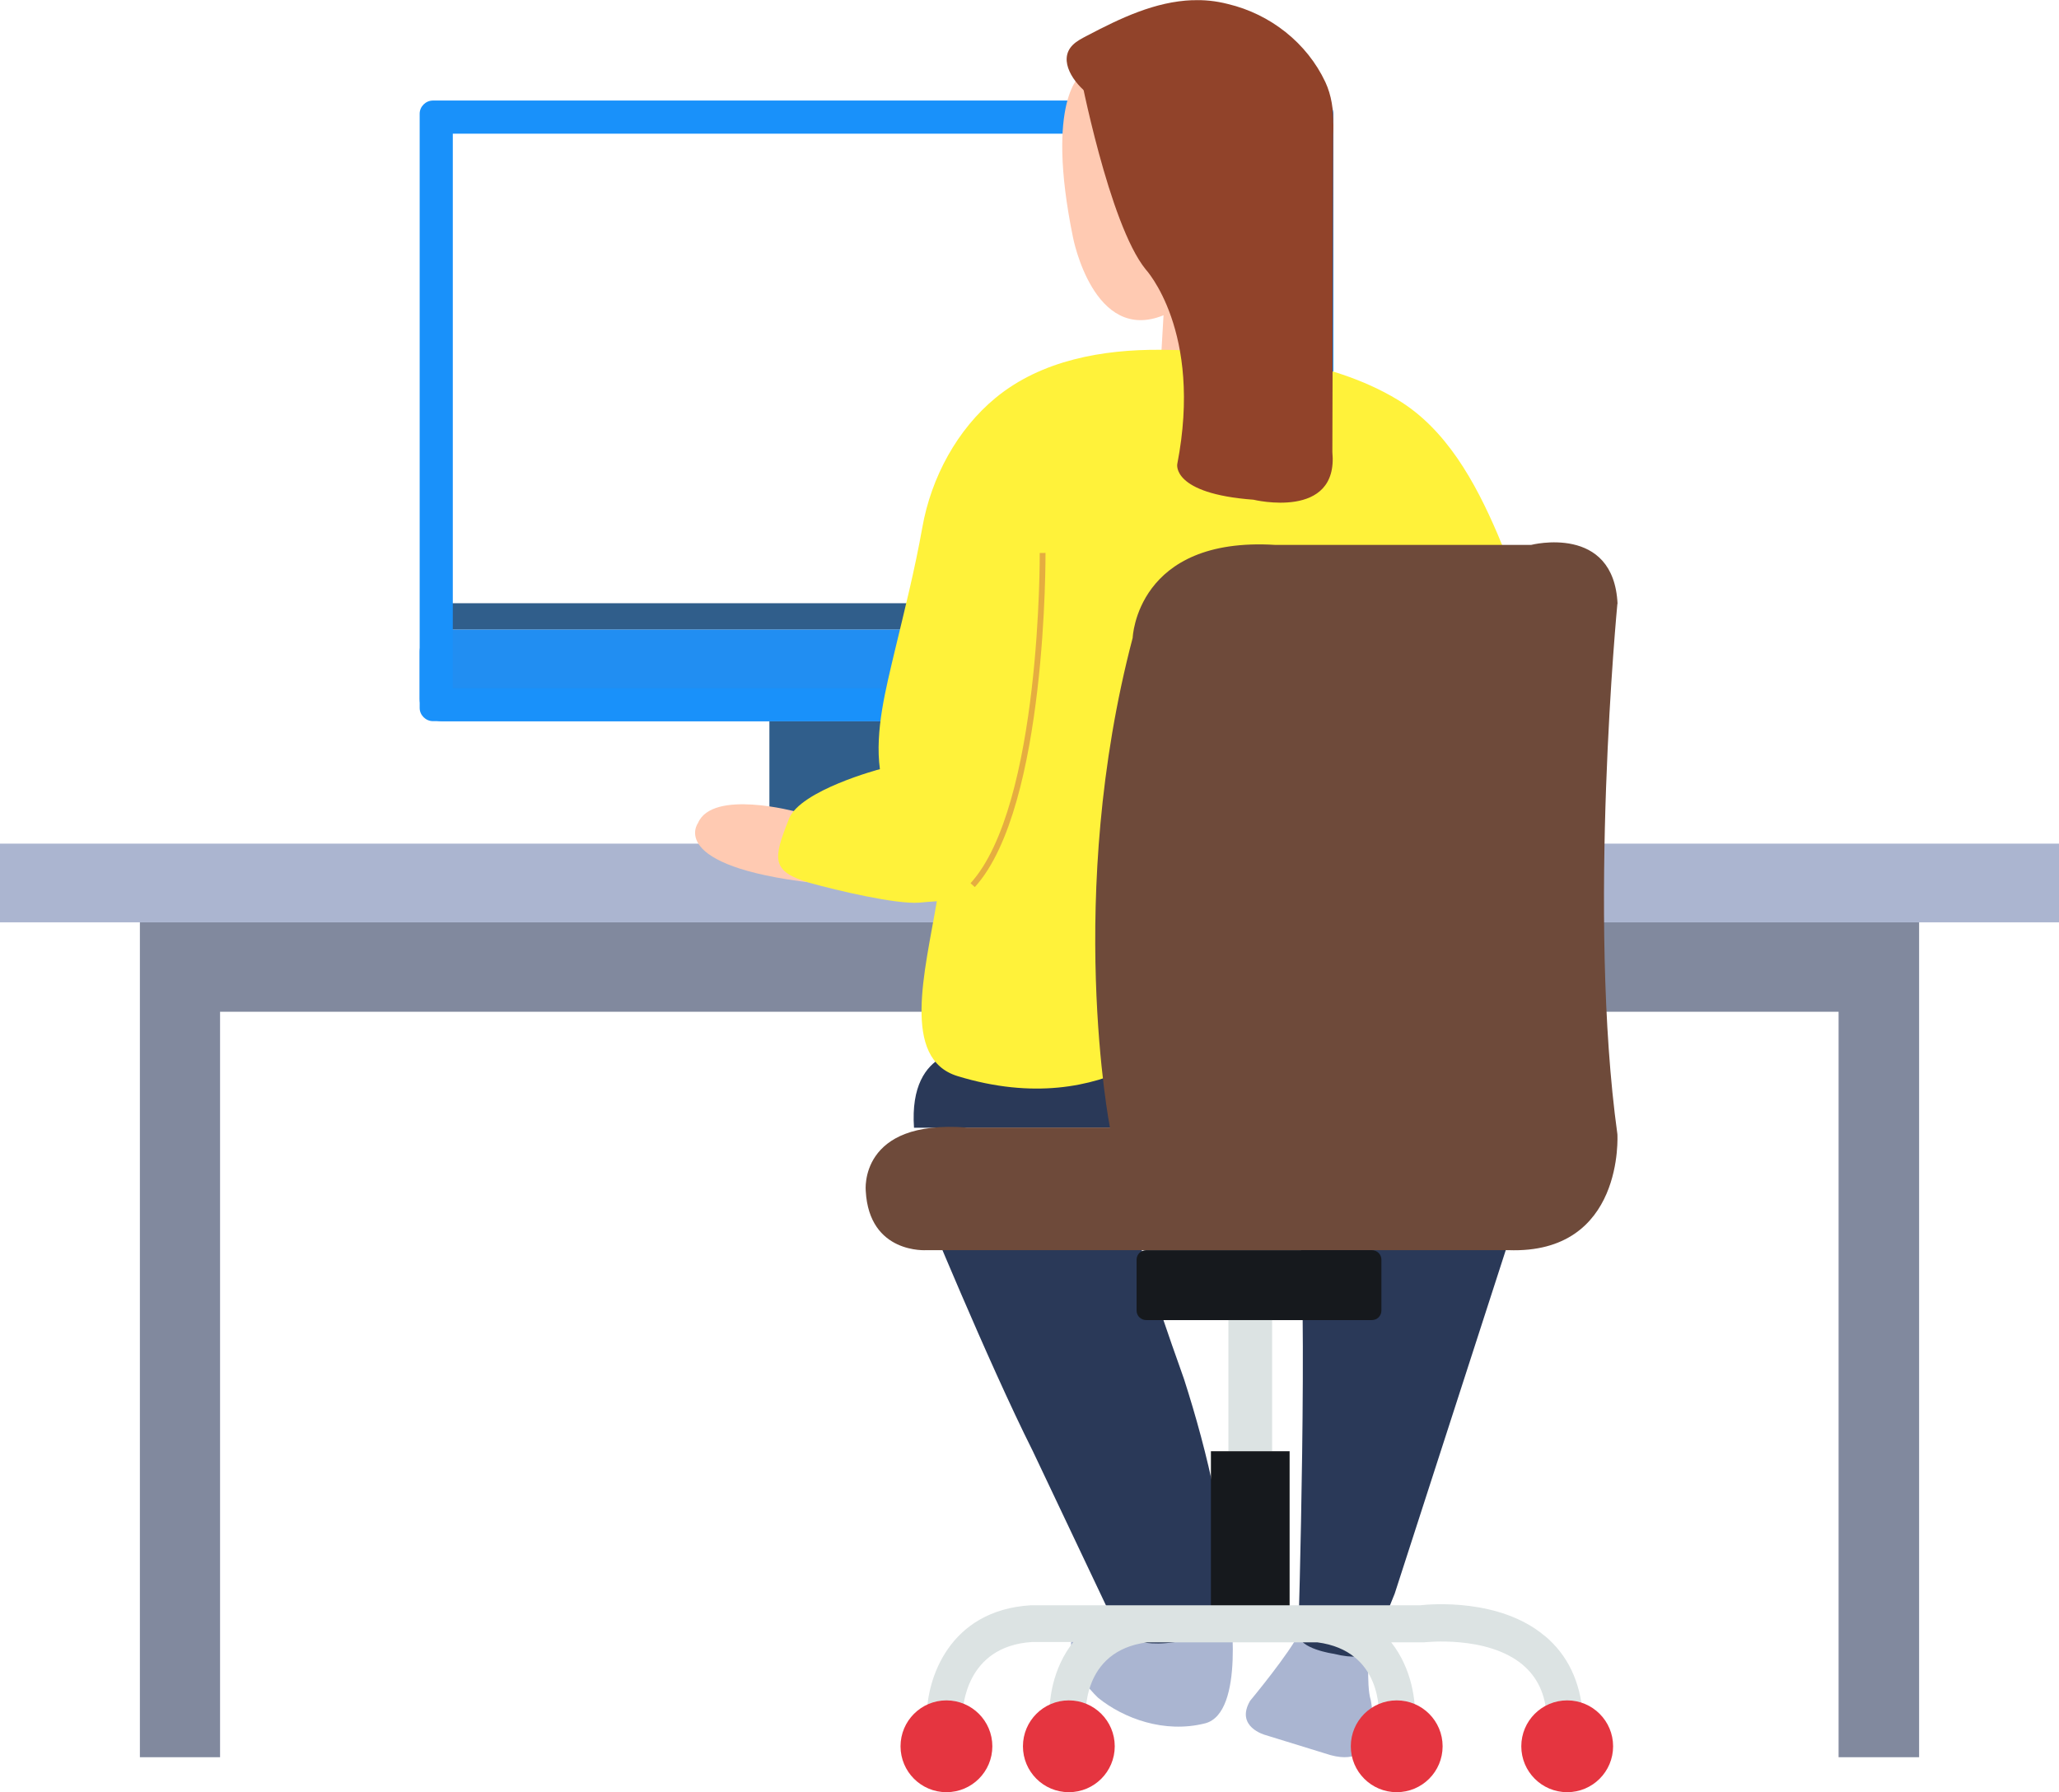 <?xml version="1.0" encoding="UTF-8"?>
<svg id="Layer_2" xmlns="http://www.w3.org/2000/svg" viewBox="0 0 235.5 205">
  <defs>
    <style>
      .cls-1 {
        fill: #1b90fa;
      }

      .cls-2 {
        fill: #fff23a;
      }

      .cls-2, .cls-3, .cls-4, .cls-5, .cls-6, .cls-7, .cls-8, .cls-9, .cls-10, .cls-11, .cls-12, .cls-13 {
        fill-rule: evenodd;
      }

      .cls-3 {
        fill: #81899e;
      }

      .cls-4 {
        fill: #aab5d1;
      }

      .cls-5 {
        fill: #218ef2;
      }

      .cls-6 {
        fill: #91432a;
      }

      .cls-7, .cls-14 {
        fill: #e53540;
      }

      .cls-15 {
        stroke: #e53540;
      }

      .cls-15, .cls-16 {
        fill: none;
        stroke-miterlimit: 8;
        stroke-width: .66px;
      }

      .cls-8 {
        fill: #2a3958;
      }

      .cls-9, .cls-17 {
        fill: #dce3e3;
      }

      .cls-18, .cls-11 {
        fill: #16191d;
      }

      .cls-19 {
        fill: #abb5d0;
      }

      .cls-20 {
        fill: #cfd1d2;
      }

      .cls-16 {
        stroke: #e5ad40;
      }

      .cls-10 {
        fill: #1991fa;
      }

      .cls-14 {
        opacity: .42;
      }

      .cls-12 {
        fill: #6e4a3a;
      }

      .cls-13 {
        fill: #ffcab2;
      }

      .cls-21 {
        fill: #305e8b;
      }
    </style>
  </defs>
  <g id="Layer_1-2" data-name="Layer_1">
    <polygon class="cls-3" points="25.17 105.5 210.29 105.5 219.5 105.5 219.5 115.73 219.5 201 210.29 201 210.29 115.73 25.17 115.73 25.17 201 16 201 16 115.73 16 105.5 25.17 105.5"/>
    <rect class="cls-19" y="96.5" width="235.5" height="9"/>
    <path class="cls-4" d="M156.62,188.12s-.39,4.6.16,6.34c0,0,1.71,8.01-4.6,6.3l-7.46-2.3s-3.48-.92-1.74-3.91c0,0,4.6-5.52,5.75-7.98l1.71-3.58,4.6,3.45,1.58,1.67Z"/>
    <path class="cls-4" d="M140.65,183.5s1.83,12.46-2.83,13.63c-4.66,1.17-9.29-.57-12.19-2.9,0,0-3.13-2.83-3.03-5.5,0,0-1.03-3.23,3.6-2.67l5.23.57,9.22-3.13Z"/>
    <path class="cls-5" d="M50.57,72h99.36c1.42,0,2.57,1.15,2.57,2.56v5.38c0,1.41-1.15,2.56-2.57,2.56H50.57c-1.42,0-2.57-1.15-2.57-2.56v-5.38c0-1.41,1.15-2.56,2.57-2.56Z"/>
    <rect class="cls-21" x="51.5" y="69" width="97.5" height="3"/>
    <rect class="cls-14" x="129.5" y="20.5" width="4.5" height="5"/>
    <path class="cls-8" d="M111.33,120.14s-7.45-.74-6.79,8.86h34.46l-3.43-12-24.25,3.14Z"/>
    <rect class="cls-21" x="88" y="82.5" width="24.5" height="13"/>
    <rect class="cls-1" x="87.5" y="95" width="26" height="3"/>
    <path class="cls-10" d="M49.52,11.5h101.47c.82,0,1.52.69,1.52,1.51v67.97c0,.82-.69,1.51-1.52,1.51H49.52c-.82,0-1.52-.69-1.52-1.51V13.01c0-.82.69-1.51,1.52-1.51ZM51.79,15.29v63.43h96.92V15.29H51.79"/>
    <line class="cls-15" x1="130.75" y1="24.25" x2="124.25" y2="30.75"/>
    <rect class="cls-20" x="116" y="45.5" width="10.5" height="1"/>
    <rect class="cls-20" x="108" y="55" width="19" height="1.5"/>
    <path class="cls-8" d="M174,137.5l-14.48,44.79-2.32,5.73s0,2.31-4.65,1.15c-4.65-1.15,0,0,0,0,0,0-4.05-.56-4.05-2.31,0,0,1.16-38.96,0-47.92l25.5-1.45Z"/>
    <path class="cls-8" d="M105.5,137.5s7.47,18.22,12.63,28.49l9.74,20.54s1.71,2.29,7.47,1.14c0,0,5.16,0,5.16-2.85,0-8.7-2.37-18.65-5.07-27.05-.59-1.8-7.5-20.28-5.23-20.28h-24.7Z"/>
    <path class="cls-13" d="M91.06,92.85s-9.58-2.61-11.23,1.3c0,0-3.62,4.89,13.17,6.84v-6.42l-1.94-1.73Z"/>
    <path class="cls-13" d="M150,41.67s-2.34-4.65-2.34-10.75-23.97-22.42-23.97-22.42c0,0-4.22,2.79-.96,18.68,0,0,2.34,12.16,10.35,8.88l-.46,7.93,17.37-2.33Z"/>
    <path class="cls-2" d="M90.22,93.68c1.32-3.3,10.42-5.7,10.42-5.7-.59-4.38.69-9.23,1.68-13.44,1.15-4.78,2.31-9.36,3.17-14.2,1.02-5.77,4.02-11.24,8.38-14.83,5.28-4.35,12.34-5.54,18.83-5.5,8.84.07,19.36.99,27.18,5.73,5.51,3.33,8.84,9.36,11.41,15.36,3.66,8.44,5.28,17.93,3.43,27.12-.23,1.15-2.14,10.02-3.79,10.15-2.84.2-5.67.43-8.54.63-8.61.63-17.22,1.29-25.79,1.91l-.49,16.15s-9.14,11.37-26.59,6.03c-6.46-1.98-3.73-11.93-2.37-20-.66.03-1.35.1-2.01.16-2.7.2-9.5-1.42-12.44-2.24-4.55-1.32-4.29-2.73-2.47-7.32Z"/>
    <path class="cls-12" d="M184.99,69.06s-3.45,35.78,0,60.67c0,0,.85,13.76-12.48,13.27h-66.53s-6.57.49-6.96-6.78c0,0-.85-8.23,11.6-7.24h16.33s-5.16-26.5,2.6-56.02c0,0,.43-11.62,16.33-10.63h29.24s9.46-2.44,9.89,6.75Z"/>
    <path class="cls-16" d="M119.25,63.25s.2,28.97-8,38"/>
    <path class="cls-6" d="M136.39.02c-4.27.16-8.21,2.04-12.11,4.09-.57.3-1.13.59-1.57,1.02-1.8,1.78.2,4.48,1.8,5.64,0,0,3.34,2.34,3.34,4.68,0,0-.47,2.8.47,4.22,0,0,.47.92,1.9-.92,0,0,.97-1.42,1.9-.46,0,0,.97.46,0,2.83,0,0-.47,1.88-.97,2.84,0,0-.47,1.88.47.46,0,0,.97-1.42,1.9-4.22l1.43,7.05s.47,4.68,4.27,4.68c0,0,6.67.46,9.04-.92,0,0,.97-5.64,1.43-6.59,0,0,4.74-8.93,1.9-15.03-2.1-4.48-6.3-7.78-11.14-8.93-1.4-.36-2.74-.49-4.07-.43Z"/>
    <path class="cls-11" d="M131.11,143h25.78c.62,0,1.11.48,1.11,1.09v5.82c0,.61-.49,1.09-1.11,1.09h-25.78c-.62,0-1.11-.48-1.11-1.09v-5.82c0-.61.49-1.09,1.11-1.09Z"/>
    <rect class="cls-17" x="140.5" y="151" width="5" height="15"/>
    <rect class="cls-18" x="138.5" y="166" width="9" height="18"/>
    <path class="cls-9" d="M176.66,187.11c-5.12-4.3-13.04-3.63-14.22-3.49h-44.54c-9.4.57-11.89,8.5-11.89,12.63,0,1.14.92,2.08,2.04,2.08s2.04-.94,2.04-2.08c0-.81.3-7.96,7.98-8.43h4.7c-2.37,2.96-2.92,6.78-2.69,9.24.1,1.07.99,1.91,2.04,1.91h.2c1.12-.1,1.97-1.11,1.87-2.28-.03-.34-.59-7.86,7.03-8.83h19.45c7.42.97,7.1,8.03,7.03,8.87-.1,1.14.72,2.15,1.87,2.28h.2c1.05,0,1.94-.81,2.04-1.91.2-2.45-.33-6.25-2.69-9.24h3.75c.07,0,7.19-.84,11.27,2.55,1.71,1.44,2.63,3.39,2.79,6.05.07,1.11.99,1.95,2.04,1.95h.16c1.12-.07,1.97-1.07,1.91-2.25-.3-3.83-1.74-6.85-4.34-9.03Z"/>
    <path class="cls-7" d="M113.5,199.75c0,2.9-2.35,5.25-5.25,5.25s-5.25-2.35-5.25-5.25,2.35-5.25,5.25-5.25,5.25,2.35,5.25,5.25Z"/>
    <path class="cls-7" d="M127.5,199.75c0,2.9-2.35,5.25-5.25,5.25s-5.25-2.35-5.25-5.25,2.35-5.25,5.25-5.25,5.25,2.35,5.25,5.25Z"/>
    <path class="cls-7" d="M165,199.75c0,2.9-2.35,5.25-5.25,5.25s-5.25-2.35-5.25-5.25,2.35-5.25,5.25-5.25,5.25,2.35,5.25,5.25Z"/>
    <path class="cls-7" d="M184.5,199.75c0,2.9-2.35,5.25-5.25,5.25s-5.25-2.35-5.25-5.25,2.35-5.25,5.25-5.25,5.25,2.35,5.25,5.25Z"/>
    <path class="cls-6" d="M123.5,8.19s3.33,17.4,7.52,22.6c0,0,6.59,7.05,3.63,22.3,0,0-.67,3.38,8.72,4.07,0,0,9.76,2.38,9.02-5.46l.1-37.39s-1.86-10.79-11.49-12.31l-17.51,6.19Z"/>
  </g>
</svg>